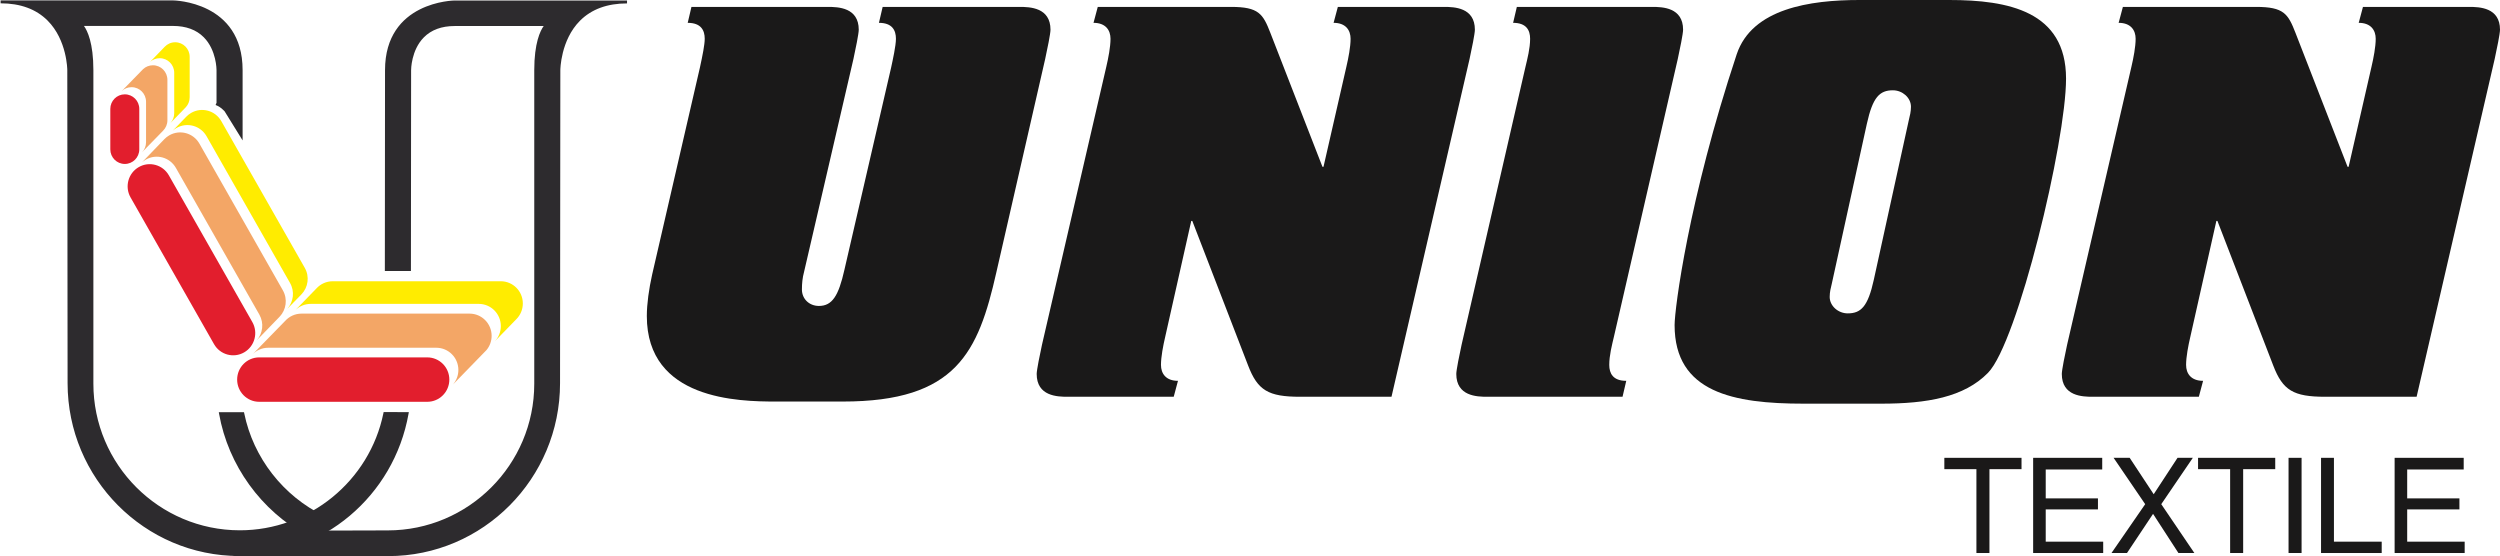 <?xml version="1.0" encoding="UTF-8"?>
<!DOCTYPE svg PUBLIC "-//W3C//DTD SVG 1.1//EN" "http://www.w3.org/Graphics/SVG/1.1/DTD/svg11.dtd">
<svg version="1.1" xmlns="http://www.w3.org/2000/svg" xmlns:xlink="http://www.w3.org/1999/xlink" x="0" y="0" width="800.866" height="178.171" viewBox="0, 0, 800.866, 178.171">
  <g id="Livello_1">
    <g>
      <path d="M248.555,128.633 C236.644,128.633 207.208,128.123 207.208,101.239 C207.208,97.326 207.889,92.562 208.909,87.968 L224.223,21.609 C225.074,17.696 225.755,14.293 225.755,12.421 C225.755,9.699 224.563,7.317 220.31,7.317 L221.501,2.212 L265.229,2.212 C268.462,2.212 275.098,2.382 275.098,9.529 C275.098,10.719 274.077,15.824 273.397,18.887 L257.573,87.117 C257.062,88.988 256.892,90.861 256.892,92.733 C256.892,95.795 259.274,98.007 262.337,98.007 C266.591,98.007 268.633,94.774 270.504,86.437 L285.477,21.609 C285.988,19.227 287.009,14.633 287.009,12.421 C287.009,9.699 285.818,7.317 281.564,7.317 L282.755,2.212 L326.654,2.212 C329.887,2.212 336.523,2.382 336.523,9.529 C336.523,10.719 335.502,15.824 334.821,18.887 L319.167,87.287 C313.382,112.81 306.406,128.633 269.994,128.633 z" fill="#1A1919"/>
      <path d="M341.967,127.102 C338.734,127.102 332.098,126.932 332.098,119.786 C332.098,118.594 333.119,113.49 333.8,110.427 L354.388,21.438 C355.069,18.546 355.749,14.973 355.749,12.42 C355.749,9.698 354.218,7.316 350.304,7.316 L351.666,2.211 L394.374,2.211 C403.221,2.211 404.583,4.423 406.965,10.549 L423.639,53.427 L423.98,53.427 L431.296,21.438 C431.977,18.546 432.657,14.973 432.657,12.42 C432.657,9.698 431.126,7.316 427.213,7.316 L428.574,2.211 L462.604,2.211 C465.837,2.211 472.473,2.381 472.473,9.528 C472.473,10.719 471.452,15.823 470.771,18.886 L445.759,127.102 L416.493,127.102 C406.284,127.102 402.881,125.06 399.819,117.063 L381.952,70.782 L381.612,70.782 L373.275,107.875 C372.594,110.767 371.914,114.34 371.914,116.893 C371.914,119.616 373.445,121.998 377.359,121.998 L375.997,127.102 z" fill="#1A1919"/>
      <path d="M476.386,127.102 C473.153,127.102 466.517,126.932 466.517,119.786 C466.517,118.594 467.538,113.49 468.219,110.427 L488.636,21.608 C489.317,18.716 490.168,15.483 490.168,12.42 C490.168,9.698 488.977,7.316 484.723,7.316 L485.914,2.211 L529.303,2.211 C532.535,2.211 539.172,2.381 539.172,9.528 C539.172,10.719 538.151,15.823 537.47,18.886 L517.052,107.705 C516.371,110.597 515.521,113.831 515.521,116.893 C515.521,119.616 516.712,121.998 520.966,121.998 L519.775,127.102 z" fill="#1A1919"/>
      <path d="M586.815,90.86 C586.474,92.221 586.134,93.583 586.134,95.114 C586.134,98.006 588.857,100.388 591.919,100.388 C596.173,100.388 598.385,98.176 600.256,89.669 L611.487,38.454 C611.827,37.092 612.168,35.731 612.168,34.2 C612.168,31.307 609.445,28.925 606.382,28.925 C602.128,28.925 599.917,31.137 598.044,39.645 z M577.796,129.314 C555.337,129.314 536.451,125.741 536.451,104.131 C536.451,99.027 540.875,63.976 556.358,17.355 C561.293,2.722 579.838,0 595.663,0 L624.419,0 C643.305,0 661.851,3.573 661.851,25.182 C661.851,45.43 646.368,109.747 636.839,119.445 C629.182,127.272 617.272,129.314 602.639,129.314 z" fill="#1A1919"/>
      <path d="M670.36,127.102 C667.128,127.102 660.492,126.932 660.492,119.786 C660.492,118.594 661.512,113.49 662.193,110.427 L682.781,21.438 C683.462,18.546 684.142,14.973 684.142,12.42 C684.142,9.698 682.611,7.316 678.698,7.316 L680.058,2.211 L722.766,2.211 C731.615,2.211 732.975,4.423 735.358,10.549 L752.033,53.427 L752.373,53.427 L759.689,21.438 C760.37,18.546 761.05,14.973 761.05,12.42 C761.05,9.698 759.519,7.316 755.606,7.316 L756.966,2.211 L790.997,2.211 C794.23,2.211 800.866,2.381 800.866,9.528 C800.866,10.719 799.845,15.823 799.165,18.886 L774.152,127.102 L744.886,127.102 C734.677,127.102 731.274,125.06 728.212,117.063 L710.345,70.782 L710.006,70.782 L701.668,107.875 C700.987,110.767 700.306,114.34 700.306,116.893 C700.306,119.616 701.838,121.998 705.752,121.998 L704.39,127.102 z" fill="#1A1919"/>
      <path d="M647.587,146.662 L647.587,150.294 L637.312,150.294 L637.312,177.155 L633.139,177.155 L633.139,150.294 L622.863,150.294 L622.863,146.662 z" fill="#1A1919"/>
      <path d="M651.312,146.662 L673.44,146.662 L673.44,150.398 L655.339,150.398 L655.339,159.656 L672.07,159.656 L672.07,163.185 L655.339,163.185 L655.339,173.522 L673.751,173.522 L673.751,177.155 L651.312,177.155 z" fill="#1A1919"/>
      <path d="M681.373,177.155 L676.409,177.155 L687.202,161.511 L677.085,146.662 L682.235,146.662 L689.929,158.328 L697.561,146.662 L702.463,146.662 L692.352,161.51 L702.958,177.155 L697.849,177.155 L689.724,164.617 z" fill="#1A1919"/>
      <path d="M728.863,146.662 L728.863,150.294 L718.588,150.294 L718.588,177.155 L714.415,177.155 L714.415,150.294 L704.139,150.294 L704.139,146.662 z" fill="#1A1919"/>
      <path d="M733.129,146.661 L737.301,146.661 L737.301,177.154 L733.129,177.154 z" fill="#1A1919"/>
      <path d="M743.538,146.662 L747.669,146.662 L747.669,173.522 L762.968,173.522 L762.968,177.155 L743.538,177.155 z" fill="#1A1919"/>
      <path d="M767.108,146.662 L789.236,146.662 L789.236,150.398 L771.135,150.398 L771.135,159.656 L787.866,159.656 L787.866,163.185 L771.135,163.185 L771.135,173.522 L789.547,173.522 L789.547,177.155 L767.108,177.155 z" fill="#1A1919"/>
    </g>
    <g>
      <path d="M136.872,128.715 C140.779,128.715 143.943,125.529 143.943,121.601 C143.943,117.674 140.779,114.489 136.872,114.489 L83.035,114.489 C79.133,114.489 75.968,117.674 75.968,121.601 C75.968,125.529 79.133,128.715 83.035,128.715 z" fill="#E21E2D"/>
      <path d="M145.055,123.233 C146.166,121.978 146.839,120.322 146.839,118.513 C146.839,114.585 143.673,111.4 139.768,111.4 L85.931,111.4 C83.979,111.4 82.211,112.198 80.93,113.483 L91.321,102.834 C92.615,101.382 94.495,100.468 96.587,100.468 L150.424,100.468 C154.328,100.468 157.492,103.654 157.492,107.581 C157.492,109.319 156.872,110.913 155.842,112.148 z" fill="#F3A666"/>
      <path d="M41.822,63.239 C39.882,59.829 41.058,55.484 44.446,53.532 C47.836,51.578 52.157,52.761 54.095,56.174 L80.836,103.174 C82.773,106.582 81.598,110.931 78.212,112.882 C74.821,114.834 70.502,113.651 68.563,110.242 z" fill="#E21E2D"/>
      <path d="M52.638,44.593 C53.093,44.12 53.624,43.7 54.219,43.355 C57.608,41.403 61.929,42.587 63.871,45.996 L90.608,92.998 C92.21,95.813 91.689,99.26 89.555,101.479 L82.227,109.044 C84.193,106.824 84.631,103.504 83.083,100.781 L56.34,53.779 C54.4,50.369 50.083,49.186 46.692,51.137 C46.254,51.387 45.856,51.679 45.497,52.003 z" fill="#F3A666"/>
      <path d="M35.338,47.849 C35.338,50.431 37.418,52.522 39.979,52.522 C42.543,52.522 44.621,50.431 44.621,47.849 L44.621,34.888 C44.621,32.31 42.543,30.221 39.979,30.221 C37.418,30.221 35.338,32.31 35.338,34.888 z" fill="#E21E2D"/>
      <path d="M158.543,109.311 C159.721,108.041 160.441,106.336 160.441,104.465 C160.441,100.534 157.277,97.349 153.371,97.349 L99.534,97.349 C97.603,97.349 95.849,98.128 94.576,99.394 L101.408,92.361 C102.698,90.966 104.54,90.097 106.583,90.097 L160.418,90.097 C164.321,90.097 167.486,93.282 167.486,97.207 C167.486,99.193 166.68,100.99 165.377,102.279 z" fill="#FFEC00"/>
      <path d="M92.057,98.915 C94.026,96.693 94.463,93.37 92.912,90.648 L66.174,43.649 C64.234,40.238 59.912,39.054 56.524,41.007 C56.085,41.256 55.69,41.547 55.329,41.87 L59.66,37.399 C60.115,36.923 60.642,36.506 61.242,36.162 C64.631,34.211 68.949,35.393 70.89,38.803 L97.63,85.804 C99.233,88.617 98.712,92.066 96.576,94.284 z" fill="#FFEC00"/>
      <path d="M54.639,39.375 C55.369,38.553 55.81,37.466 55.81,36.274 L55.81,23.313 C55.81,20.737 53.733,18.645 51.17,18.645 C49.997,18.645 48.925,19.082 48.11,19.804 L52.751,14.998 C53.598,14.099 54.793,13.54 56.122,13.54 C58.686,13.54 60.761,15.628 60.761,18.209 L60.761,31.168 C60.761,32.392 60.295,33.505 59.534,34.336 z" fill="#FFEC00"/>
      <path d="M52.269,41.842 C53.108,40.997 53.627,39.828 53.627,38.54 L53.627,25.579 C53.627,22.998 51.55,20.909 48.987,20.909 C47.778,20.909 46.676,21.375 45.851,22.136 L38.979,29.185 C39.809,28.404 40.921,27.928 42.144,27.928 C44.707,27.928 46.786,30.019 46.786,32.6 L46.786,45.561 C46.786,46.815 46.295,47.952 45.493,48.79 z" fill="#F3A666"/>
      <path d="M124.215,170.377 C150.391,170.377 171.612,149.141 171.612,122.944 L171.612,22.477 C171.612,10.667 175.187,7.873 175.187,7.873 L145.637,7.873 C145.637,7.873 160.201,7.873 145.637,7.873 C131.072,7.874 131.231,22.477 131.231,22.477 L131.174,86.352 L123.751,86.352 L123.806,22.477 C123.806,0.665 145.637,0.627 145.637,0.627 L193.442,0.627 L200.866,0.627 C178.99,0.627 179.037,22.477 179.037,22.477 L178.942,122.782 C178.942,153.103 154.508,177.681 124.368,177.681 L76.689,177.65 L93.842,170.465 z" fill="#2D2B2E"/>
      <path d="M79.005,177.186 L124.367,177.214 C154.204,177.214 178.476,152.795 178.476,122.781 L178.57,22.477 C178.569,22.074 178.624,12.506 185.147,5.97 C187.457,3.656 190.287,2.025 193.605,1.094 L145.637,1.094 C145.585,1.094 140.2,1.138 134.902,3.803 C127.849,7.352 124.272,13.635 124.272,22.477 L124.218,85.886 L130.709,85.886 L130.764,22.477 C130.761,22.209 130.742,15.734 135.11,11.319 C137.677,8.723 141.22,7.407 145.637,7.406 L176.539,7.406 L175.473,8.239 C175.443,8.264 172.079,11.127 172.079,22.477 L172.079,122.944 C172.079,149.356 150.607,170.844 124.215,170.844 L93.937,170.931 z M124.367,178.147 L74.374,178.115 L93.841,169.999 L124.214,169.911 C150.093,169.911 171.147,148.842 171.147,122.944 L171.147,22.477 C171.147,13.783 173.067,9.866 174.163,8.338 L145.637,8.338 C141.48,8.338 138.163,9.56 135.778,11.97 C131.684,16.103 131.696,22.409 131.697,22.473 L131.64,86.819 L123.285,86.819 L123.285,86.352 L123.341,22.477 C123.341,0.455 145.413,0.161 145.636,0.161 L200.866,0.161 L200.866,1.094 C194.542,1.094 189.477,2.954 185.812,6.623 C179.564,12.88 179.503,22.381 179.503,22.476 L179.408,122.781 C179.408,153.31 154.716,178.147 124.367,178.147" fill="#2D2B2E"/>
      <path d="M7.616,0.595 L55.422,0.595 C55.422,0.595 77.252,0.636 77.252,22.448 L77.252,43.34 L72.341,35.404 C72.341,35.404 71.139,34.038 69.83,33.46 C68.522,32.88 69.83,33.46 69.83,33.46 L69.83,22.448 C69.83,22.448 69.988,7.845 55.422,7.843 C40.857,7.841 55.422,7.843 55.422,7.843 L25.873,7.843 C25.873,7.843 29.446,10.637 29.446,22.448 L29.446,122.913 C29.446,149.111 50.666,170.346 76.841,170.346 C99.747,170.346 118.859,154.086 123.277,132.473 L130.412,132.488 C125.84,158.167 103.529,177.651 76.69,177.651 C46.55,177.651 22.117,153.074 22.117,122.75 L22.023,22.448 C22.023,22.448 22.073,0.595 0.194,0.595 z" fill="#2D2B2E"/>
      <path d="M7.455,1.062 C10.773,1.994 13.605,3.624 15.915,5.939 C22.436,12.476 22.49,22.044 22.489,22.448 L22.584,122.749 C22.584,152.766 46.856,177.184 76.69,177.184 C102.749,177.184 125.019,158.617 129.853,132.952 L123.656,132.94 C118.981,154.909 99.354,170.812 76.84,170.812 C50.451,170.812 28.98,149.324 28.98,122.912 L28.98,22.447 C28.98,11.097 25.616,8.235 25.582,8.208 L24.562,7.38 L45.074,7.377 L45.067,7.376 L49.577,7.377 L49.577,7.376 L49.578,7.377 L49.578,7.376 L49.578,7.377 L55.423,7.377 C59.841,7.378 63.383,8.695 65.952,11.292 C70.318,15.707 70.3,22.179 70.296,22.453 L70.296,33.167 C71.565,33.828 72.643,35.041 72.691,35.096 L76.785,41.703 L76.785,22.447 C76.785,13.593 73.2,7.305 66.128,3.759 C60.831,1.102 55.475,1.062 55.422,1.062 z M76.69,178.116 C46.341,178.116 21.651,153.279 21.651,122.749 L21.557,22.448 C21.557,22.352 21.497,12.849 15.249,6.592 C11.585,2.923 6.518,1.062 0.193,1.062 L0.193,0.13 L55.423,0.13 C55.646,0.13 77.718,0.426 77.718,22.447 L77.718,44.978 L71.946,35.65 C71.937,35.65 70.815,34.406 69.641,33.886 L69.061,33.628 L69.364,32.941 L69.364,22.447 C69.365,22.379 69.376,16.075 65.284,11.942 C62.897,9.532 59.579,8.31 55.423,8.31 L26.897,8.31 C27.992,9.836 29.913,13.754 29.913,22.447 L29.913,122.912 C29.913,148.81 50.964,169.88 76.84,169.88 C99.041,169.88 118.379,154.109 122.82,132.38 L122.897,132.006 L130.968,132.022 L130.871,132.569 C126.173,158.961 103.385,178.116 76.69,178.116" fill="#2D2B2E"/>
      <path d="M103.637,165.686 C90.53,159.352 80.778,147.159 77.782,132.505 L70.648,132.517 C73.627,149.265 84.157,163.379 98.565,171.171 z" fill="#2D2B2E"/>
      <path d="M71.207,132.983 C74.198,148.821 84.344,162.824 98.47,170.587 L102.87,165.828 C89.892,159.343 80.417,147.123 77.403,132.971 z M98.661,171.753 L98.344,171.581 C83.641,163.63 73.117,149.058 70.189,132.6 L70.093,132.053 L78.163,132.037 L78.239,132.411 C81.149,146.644 90.719,158.926 103.84,165.266 L104.406,165.54 z" fill="#2D2B2E"/>
    </g>
  </g>
</svg>
